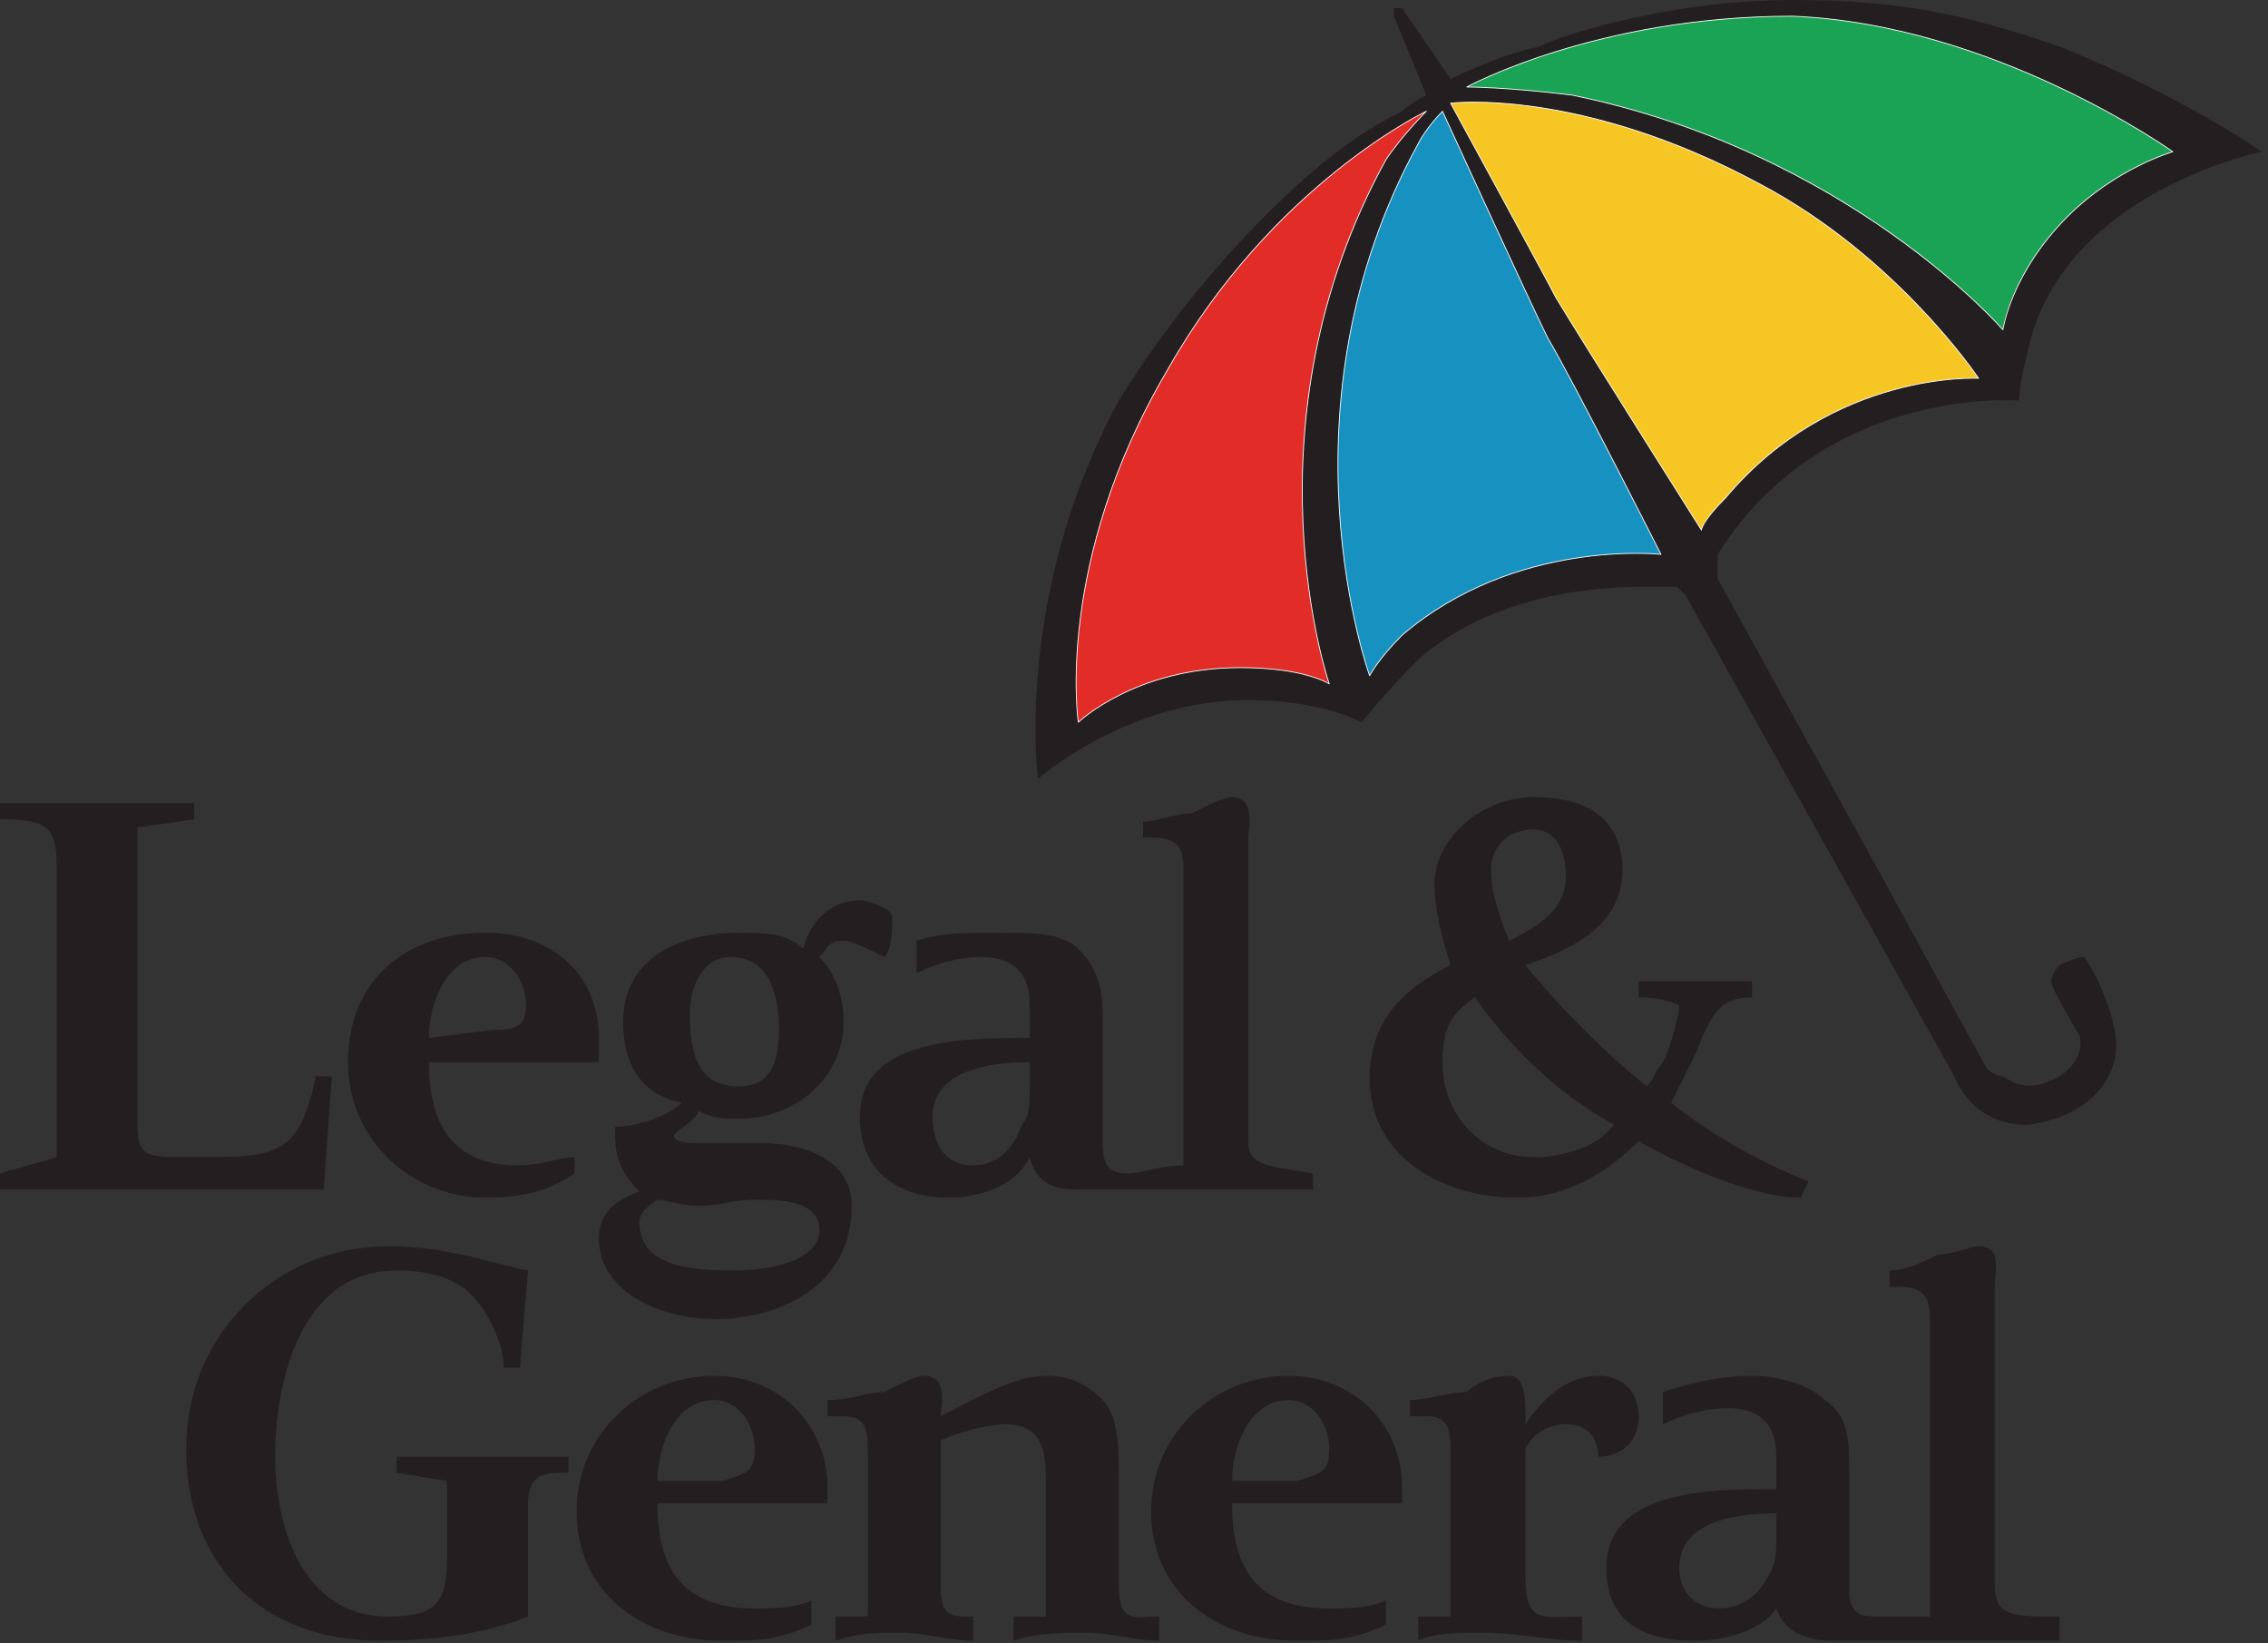 <?xml version="1.0" encoding="UTF-8"?> <svg xmlns="http://www.w3.org/2000/svg" xmlns:serif="http://www.serif.com/" viewBox="0 0 167 121" fill-rule="evenodd" clip-rule="evenodd" stroke-linecap="round" stroke-linejoin="round" stroke-miterlimit="10"><rect x="0" y="0" width="167" height="121" fill="#333333" stroke="none"/><g serif:id="Layer 1"><path d="M107.408 6.406v.595h.594s3.13-.595 7.897.596c20.259 3.575 30.984 16.535 30.984 17.132h.596v-.597s.596-4.17 4.767-7.596c4.169-4.171 7.746-5.364 7.746-5.364h.597c0-.596 0-.596-.597-.596 0 0-13.109-9.533-28.007-9.533-14.3 0-23.983 5.363-24.577 5.363" fill="#1aa355"></path><path d="M106.811 7.001v.596l7.746 14.899c1.342 2.38 10.278 16.533 10.278 17.129h.596s.597-1.192 1.789-2.979c7.746-9.386 18.471-8.79 18.471-8.79h.597v-.596c-.597 0-6.556-8.341-16.686-13.704-13.107-7.15-22.791-6.555-22.791-6.555" fill="#f6c724"></path><path d="M105.768 8.193s-.596.596-1.786 2.383c-10.727 19.516-3.577 39.179-3.577 39.179h.597s.595-1.192 2.384-2.384c8.342-7.149 19.066-6.553 19.066-6.553.597 0 .597 0 0 0l-7.746-15.942c-1.192-2.38-8.341-16.683-8.341-16.683v-.596s-.597 0-.597.596" fill="#1792c0"></path><path d="M105.172 7.597c-.596 0-11.47 5.959-19.218 19.515-8.34 14.3-6.554 25.472-6.554 26.069 0 0 4.768-4.173 11.917-3.576 4.768 0 5.96.596 5.96.596h.597v-.596s-1.789-5.213-1.789-12.959c0-7.15 1.192-15.94 6.704-24.878 1.193-1.787 2.383-3.575 2.383-3.575v-.596" fill="#e12c28"></path><path d="M133.178 86.997c-2.979-1.193-6.555-2.979-10.129-5.809.596-1.193 1.19-2.386 1.786-3.576 1.193-2.98 1.788-4.172 4.171-4.172v-1.189H120.665v1.189c.596 0 1.787 0 2.98.596 0 .596-.596 2.982-1.193 4.172-.596.594-.596 1.189-1.191 1.787-2.979-2.383-6.555-5.959-8.939-8.938 3.577-1.193 7.149-2.98 7.149-7.002 0-3.574-2.382-5.363-6.552-5.363-3.725 0-7.3 2.981-7.3 6.406 0 1.789.596 4.17 1.192 5.959-3.577 1.788-5.96 4.172-5.96 8.34 0 5.811 5.364 8.793 10.874 8.793 3.578 0 6.557-1.789 8.94-4.172 4.17 2.383 8.937 4.172 11.917 4.172l.596-1.193zm-20.259-25.92c1.787 0 2.384 1.785 2.384 3.424 0 2.386-1.789 3.576-4.171 4.767-.747-1.787-1.341-3.574-1.341-5.213 0-1.787 1.341-2.978 3.128-2.978m5.363 22.346c-1.193 1.191-3.576 1.785-5.363 1.785-3.725 0-6.704-2.979-6.704-7 0-2.383.596-3.576 2.382-4.768 2.535 3.578 6.109 7.153 10.281 9.387l-.596.596M117.685 107.257c0-1.194-.596-2.387-2.382-2.387-1.193 0-2.384.598-2.981 1.791v9.383c0 3.576 1.192 2.982 4.173 2.982v1.787c-2.385 0-4.77-.597-7.301-.597-1.786 0-3.575 0-4.766.597v-1.787h2.383v-11.769c0-1.789 0-2.979-1.788-2.979h-1.192v-1.191c1.192 0 2.98-.596 4.171-.596.595-.598 1.789-1.195 3.13-1.195 1.19 0 1.19 1.791 1.19 2.982v.592c1.192-1.783 2.981-3.574 5.363-3.574 1.786 0 2.98 1.195 2.98 2.982 0 1.785-1.194 2.979-2.98 2.979M79.997 120.216c-1.789 0-3.575 0-5.363.593v-1.783h2.383v-9.537c0-2.232 0-4.619-2.98-4.619-1.19 0-3.572.598-4.766 1.193v10.578c0 2.385.597 2.385 2.383 2.385v1.783c-1.786 0-3.574-.593-5.363-.593-1.786 0-2.979 0-4.767.593v-1.783h2.384v-11.769c0-1.789 0-2.979-1.788-2.979h-1.192v-1.191c1.789 0 2.98-.596 4.173-.596 1.19-.598 2.383-1.195 2.979-1.195 1.788 0 1.191 2.384 1.191 2.982 2.383-1.191 5.363-2.982 7.746-2.982 1.787 0 2.98.597 4.171 1.791 1.194 1.191 1.194 3.574 1.194 5.957v7.597c0 2.979 1.189 2.385 2.978 2.385v1.783c-1.789 0-3.575-.593-5.363-.593M23.837 87.593H0v-1.192l4.173-1.193V63.905c0-2.976-.596-3.574-4.173-3.574v-1.194h14.303v1.194l-4.173.598v21.898c0 2.381.596 2.381 4.173 2.381 5.957 0 7.746 0 8.938-5.957h1.192l-.596 8.342M41.264 108.448c-1.786 0-2.382.596-2.382 2.383v8.195c-2.981 1.19-6.554 1.783-10.876 1.783-8.936 0-14.3-5.808-14.3-14.148 0-8.344 6.554-14.897 14.897-14.897 4.322 0 7.298 1.192 10.279 1.786l-.596 7.15h-1.192c0-1.787-1.193-4.17-2.383-5.361-1.193-1.192-2.979-1.789-5.511-1.789-7.151 0-8.94 8.343-8.94 13.707 0 4.767 1.789 11.769 8.343 11.769 3.725 0 4.322-1.193 4.322-4.619v-5.363l-3.725-.596v-1.191h12.661v1.191h-.597" fill="#231f20"></path><path d="M134.966 120.813c-1.788 0-3.575-.597-4.171-2.383-1.193 1.786-4.172 2.383-5.96 2.383-3.574 0-6.553-1.193-6.553-5.363 0-5.809 7.746-5.809 12.513-5.809v-2.384c0-2.387-1.193-3.577-3.575-3.577-1.789 0-3.575.598-4.768 1.19v-2.379c1.787-.598 4.171-1.195 6.554-1.195 1.789 0 4.172.597 5.363 1.791 1.789 1.191 1.789 2.976 1.789 5.361v8.193c0 1.192 0 2.385 1.787 2.385h4.17V97.723c0-1.789 0-2.98-2.383-2.98h-.595V93.55c1.192 0 2.382-.594 3.575-1.19 1.19 0 2.383-.596 2.979-.596 1.788 0 1.192 1.786 1.192 2.979v21.898c0 2.385 1.192 2.385 4.766 2.385v1.787h-16.683m-4.171-9.386c-2.979 0-7.15.597-7.15 4.023 0 1.787 1.19 2.98 2.978 2.98 1.789 0 2.979-1.193 3.576-2.386.596-1.043.596-1.637.596-2.828v-1.789M79.997 87.593c-1.789 0-3.575 0-4.172-2.385-1.191 2.385-4.171 2.982-5.957 2.982-3.577 0-6.556-1.789-6.556-5.961 0-5.808 7.746-5.808 12.513-5.808v-2.385c0-2.381-1.191-3.574-3.574-3.574-1.786 0-3.575.595-4.767 1.193v-2.387c1.787-.593 3.574-.593 6.553-.593 1.788 0 4.171 0 5.363 1.189 1.788 1.791 1.788 3.576 1.788 5.365v8.194c0 1.785 0 2.978 1.789 2.978 1.191 0 2.383-.597 4.17-.597V64.501c0-1.639 0-2.828-2.383-2.828h-.596v-1.192c1.192 0 2.383-.595 3.575-.595 1.191-.598 2.385-1.194 2.978-1.194 1.79 0 1.193 2.385 1.193 2.981v22.345c0 1.786 1.191 1.786 4.766 2.383v1.192H79.997m-4.172-9.385c-2.978 0-7.149.594-7.149 4.021 0 2.385 1.192 3.575 2.978 3.575 1.787 0 2.98-1.19 3.576-2.977.595-.598.595-1.639.595-2.832v-1.787M103.234 110.682H90.721c0 4.768 1.79 7.748 7.153 7.748 1.189 0 2.977 0 4.171-.597v1.787c-2.385 1.193-4.171 1.193-6.557 1.193-5.957 0-10.724-3.576-10.724-9.535 0-5.81 4.767-9.982 10.13-9.982 4.766 0 8.34 3.574 8.34 8.197v1.189m-8.34-7.595c-2.98 0-4.173 3.574-4.173 5.957h4.767c1.789-.596 2.386-.596 2.386-2.383 0-1.791-1.194-3.574-2.98-3.574" fill="#231f20"></path><path d="M65.101 70.462c-1.193-.598-2.384-1.194-2.981-1.194-1.192 0-1.192.596-1.786 1.194 1.19 1.193 1.786 2.978 1.786 4.767 0 4.168-3.575 7.149-7.746 7.149-1.19 0-1.786 0-2.979-.594 0 .594-1.192 1.191-1.788 1.787 0 .594 1.192.594 1.788.594h4.767c2.979 0 6.555 1.193 6.555 4.619 0 5.959-5.362 8.344-10.129 8.344-3.577 0-8.492-1.789-8.492-5.961 0-1.787 1.19-2.828 2.978-3.426-1.191-1.191-1.788-2.383-1.788-4.17v-.596c1.193 0 3.725-.597 4.917-1.787-3.129-.595-4.32-2.98-4.32-5.959 0-4.767 4.32-6.554 8.491-6.554 1.788 0 3.577 0 4.767 1.189.597-2.383 2.383-3.574 4.171-3.574.596 0 2.382.597 2.382 1.191 0 1.194 0 2.383-.593 2.981m-11.323 0c-1.787 0-2.979 1.785-2.979 4.17 0 2.98.596 5.363 3.575 5.363 2.384 0 2.981-1.787 2.981-4.17 0-2.385-.597-5.363-3.577-5.363m1.789 17.877c-1.789 0-2.383.445-4.172.445-1.192 0-2.384-.445-2.981-.445-.743.445-1.34 1.041-1.34 1.636 0 2.981 3.129 3.575 6.704 3.575 4.173 0 6.556-1.19 6.556-2.979 0-2.232-2.979-2.232-4.767-2.232M44.096 78.208H31.583c0 4.619 1.787 7.596 6.554 7.596 1.786 0 2.98-.596 4.17-.596v1.193c-1.788 1.192-3.574 1.789-6.553 1.789-5.364 0-10.131-4.172-10.131-9.982 0-5.961 4.171-9.535 10.131-9.535 4.765 0 8.342 2.982 8.342 7.748v1.787m-8.342-7.746c-2.981 0-4.171 3.574-4.171 5.959l4.767-.596c1.19 0 2.383 0 2.383-1.789s-1.193-3.574-2.979-3.574M60.928 110.682H48.414c0 4.768 1.789 7.748 7.153 7.748 1.191 0 2.978 0 4.171-.597v1.787c-2.383 1.193-4.171 1.193-6.554 1.193-5.96 0-10.727-3.576-10.727-9.535 0-5.81 4.767-9.982 10.131-9.982 4.767 0 8.34 3.574 8.34 8.197v1.189m-8.34-7.595c-2.981 0-4.174 3.574-4.174 5.957h4.77c1.786-.596 2.383-.596 2.383-2.383 0-1.791-1.193-3.574-2.979-3.574M153.439 70.462s-.596 0-1.79.595c-.595.598-.595 1.19-.595 1.19 0 .598 1.192 2.385 1.789 3.578.596.596.596 2.236-1.194 3.426-1.191.595-2.384 1.189-4.17 0 0 0-.596 0-1.191-.596-.597-1.043-7.747-14.154-7.747-14.154l-12.067-21.896v-1.787c7.895-12.516 22.198-11.322 22.198-11.322s0-1.194.593-3.427c2.384-11.917 17.281-14.897 17.281-14.897s-5.957-4.171-14.897-7.746C145.095 1.192 140.329 0 131.985 0c-9.682 0-18.023 2.979-18.62 3.426-2.98.597-6.554 2.384-6.554 2.384L103.234.595h-.594v.597l2.383 5.809s-1.192.596-1.789 1.192c-2.383 1.192-5.36 2.979-10.129 7.746-2.977 2.98-7.151 7.747-10.723 13.557-7.748 14.299-5.96 27.856-5.96 27.856s6.555-5.81 15.492-5.81c5.363 0 8.344 1.639 8.344 1.639s1.787-2.232 4.17-4.618c4.766-4.171 11.32-5.364 16.683-5.364h2.383l.597.596 19.811 35.456s1.193 3.576 5.363 3.576c4.767-.598 6.557-3.576 6.557-5.809 0-2.386-1.79-5.961-2.383-6.556m-21.454-69.27c14.898.595 28.007 9.98 28.007 9.98s-4.17 1.193-7.746 4.767c-4.171 4.171-4.767 8.341-4.767 8.341s-11.321-13.108-31.731-17.279c-4.768-.595-7.746-.595-7.746-.595s9.535-5.214 23.983-5.214M91.317 49.158c-7.746 0-11.917 4.023-11.917 4.023s-1.786-11.769 6.554-25.921c7.748-13.704 19.069-19.067 19.069-19.067s-1.789 1.788-2.978 3.575c-10.728 19.514-4.171 38.584-4.171 38.584s-1.789-1.194-6.557-1.194m11.917-2.382c-1.786 1.787-2.383 2.979-2.383 2.979s-7.149-19.663 3.577-39.179c.595-1.191 1.787-2.383 1.787-2.383s6.556 14.303 7.747 16.683c1.786 2.98 8.341 15.942 8.341 15.942s-10.726-1.193-19.069 5.958m11.323-24.877c-.595-1.193-7.746-14.302-7.746-14.302s9.534-1.191 22.791 5.959c10.13 5.363 16.089 14.3 16.089 14.3s-10.725-.596-18.62 8.79c-1.789 1.787-1.789 2.383-1.789 2.383s-8.937-14.153-10.725-17.13" fill="#231f20"></path><path d="M131.985 1.192c14.898.595 28.007 9.98 28.007 9.98s-4.17 1.193-7.746 4.767c-4.171 4.171-4.767 8.341-4.767 8.341s-11.321-13.108-31.731-17.279c-4.768-.595-7.746-.595-7.746-.595s9.535-5.214 23.983-5.214zM91.317 49.158c-7.746 0-11.917 4.023-11.917 4.023s-1.786-11.769 6.554-25.921c7.748-13.704 19.069-19.067 19.069-19.067s-1.789 1.788-2.978 3.575c-10.728 19.514-4.171 38.584-4.171 38.584s-1.789-1.194-6.557-1.194z" fill="none" stroke="#fff" stroke-width=".06"></path><path d="M103.234 46.776c-1.786 1.787-2.383 2.979-2.383 2.979s-7.149-19.663 3.577-39.179c.595-1.191 1.787-2.383 1.787-2.383s6.556 14.303 7.747 16.683c1.786 2.98 8.341 15.942 8.341 15.942s-10.726-1.193-19.069 5.958zM114.557 21.899c-.595-1.193-7.746-14.302-7.746-14.302s9.534-1.191 22.791 5.959c10.13 5.363 16.089 14.3 16.089 14.3s-10.725-.596-18.62 8.79c-1.789 1.787-1.789 2.383-1.789 2.383s-8.937-14.153-10.725-17.13z" fill="none" stroke="#fff" stroke-width=".06"></path></g></svg> 